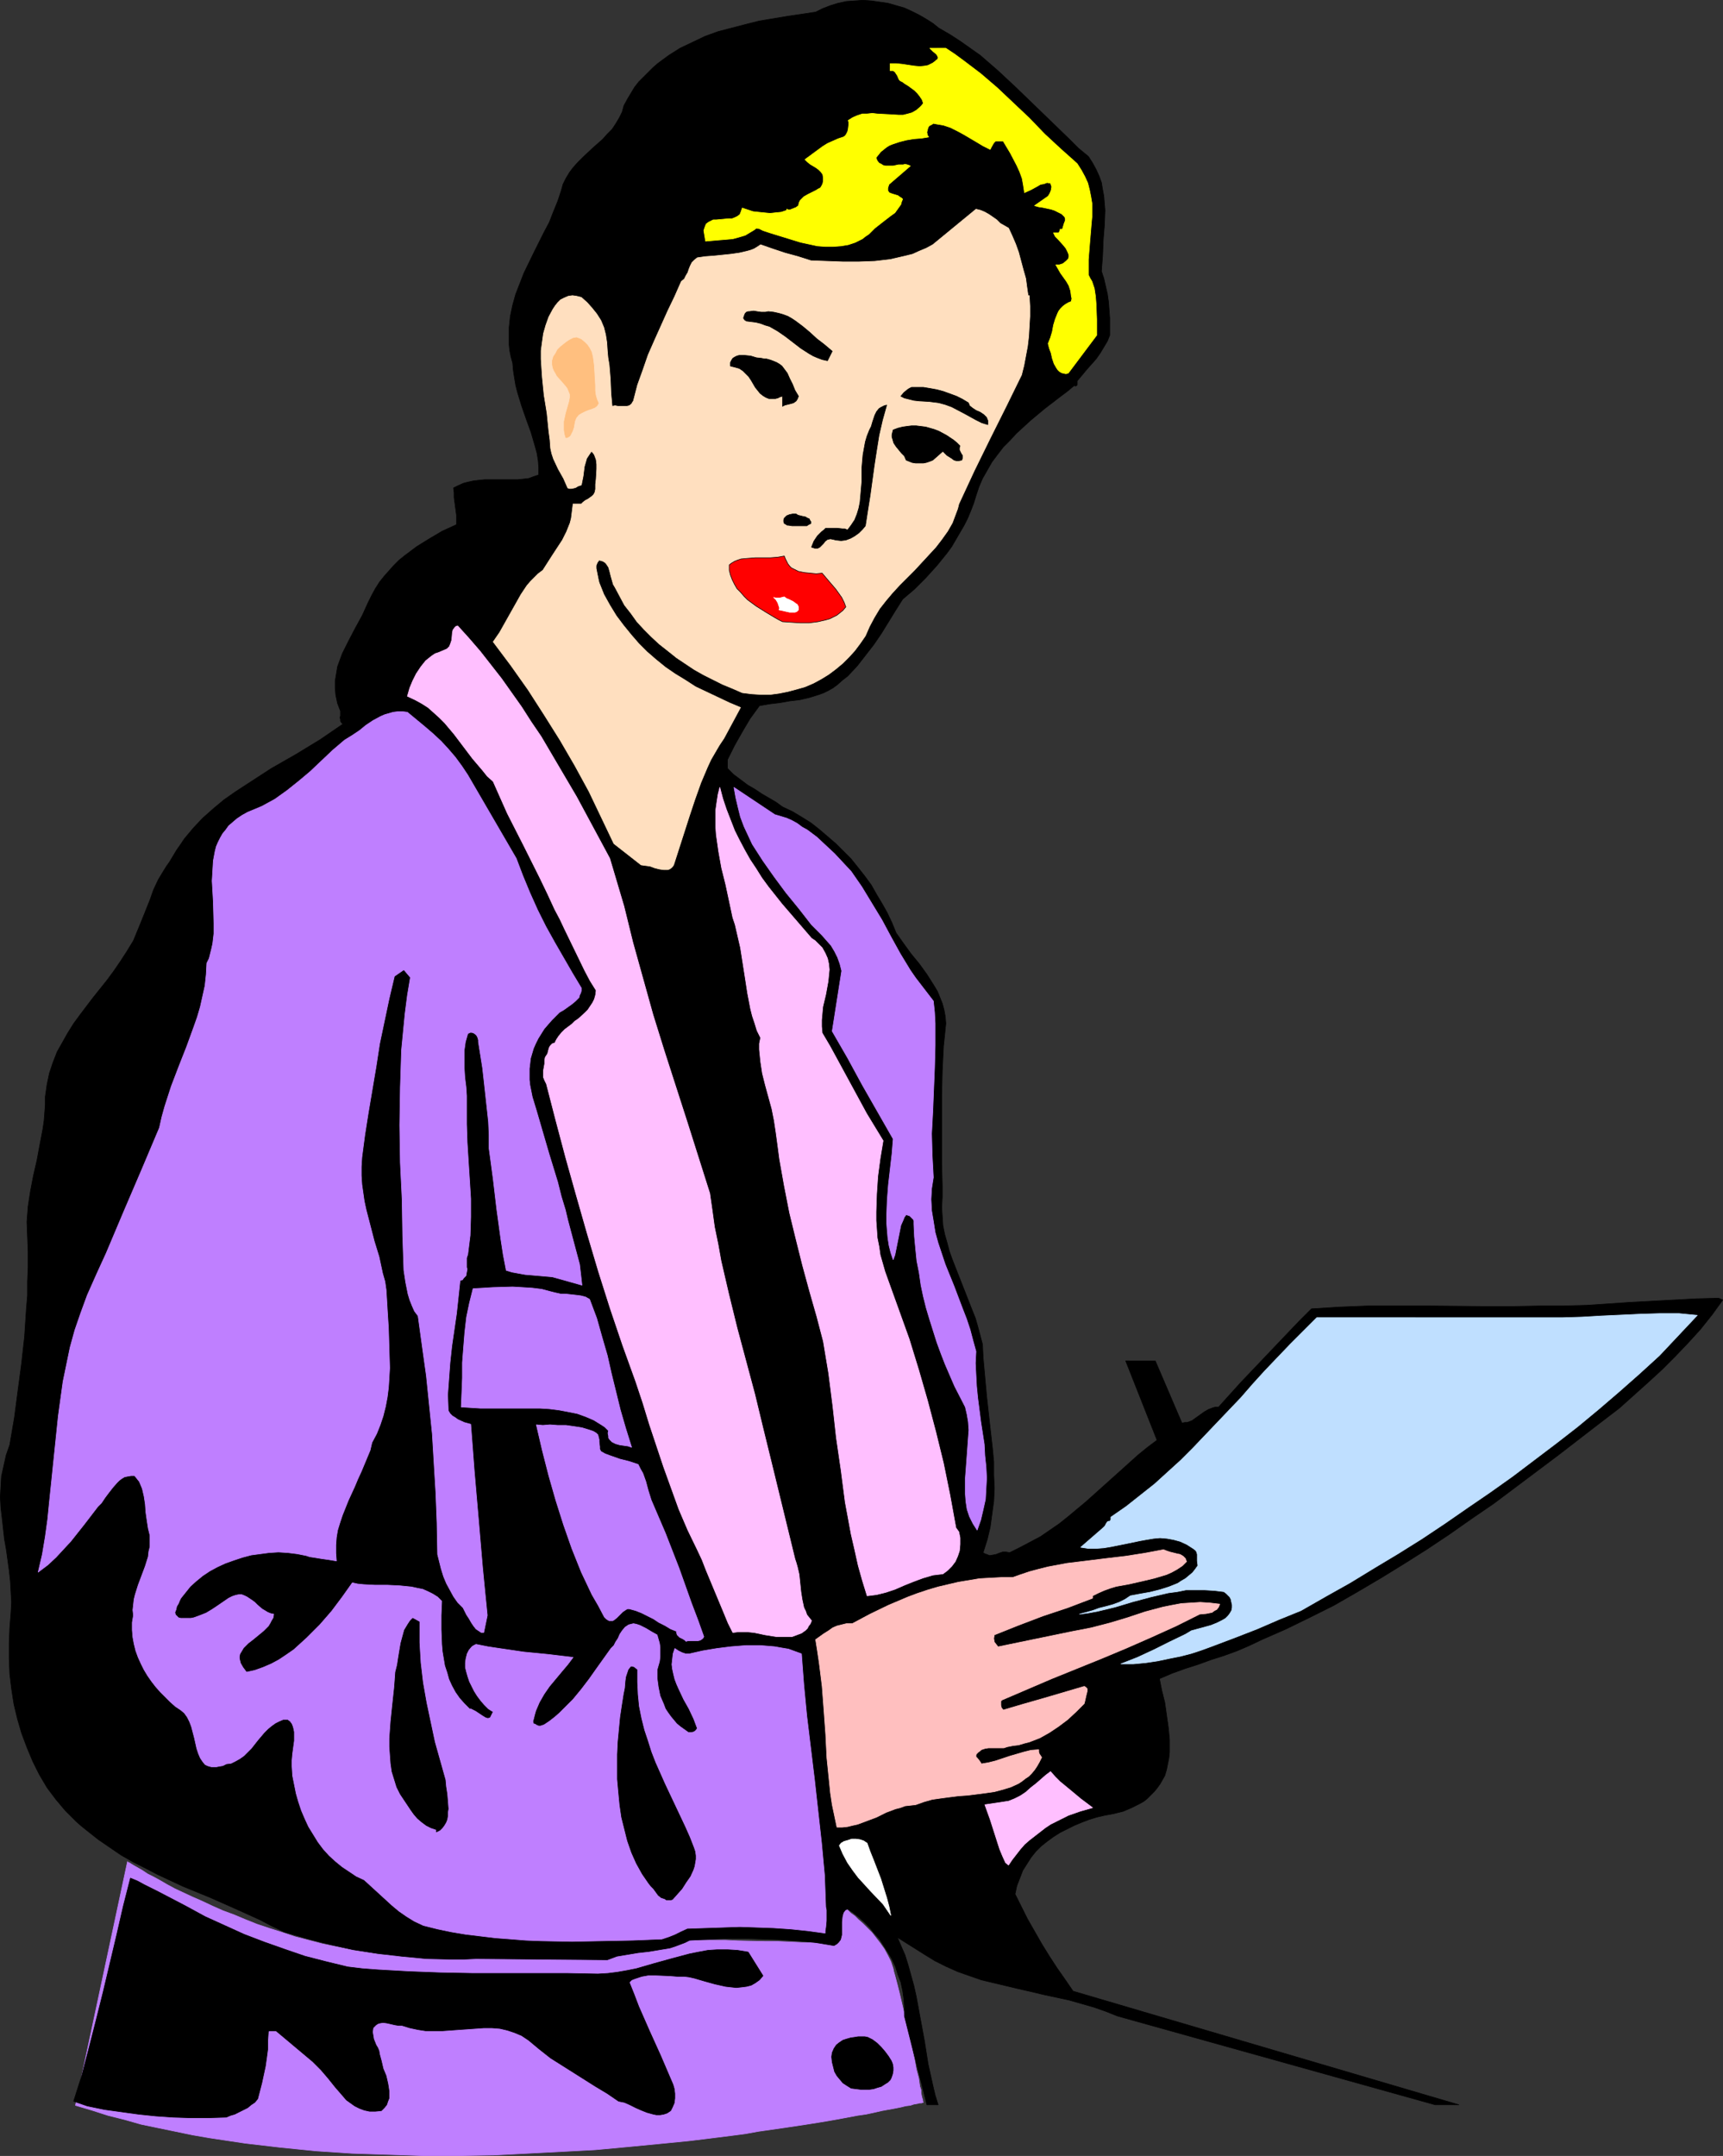 <?xml version="1.0" encoding="UTF-8" standalone="no"?>
<svg
   version="1.0"
   width="124.486mm"
   height="155.754mm"
   id="svg27"
   sodipodi:docname="Businesswoman 21.wmf"
   xmlns:inkscape="http://www.inkscape.org/namespaces/inkscape"
   xmlns:sodipodi="http://sodipodi.sourceforge.net/DTD/sodipodi-0.dtd"
   xmlns="http://www.w3.org/2000/svg"
   xmlns:svg="http://www.w3.org/2000/svg">
  <rect width="100%" height="100%" fill="#333333" stroke="none"/>
  <sodipodi:namedview
     id="namedview27"
     pagecolor="#ffffff"
     bordercolor="#000000"
     borderopacity="0.25"
     inkscape:showpageshadow="2"
     inkscape:pageopacity="0.0"
     inkscape:pagecheckerboard="0"
     inkscape:deskcolor="#d1d1d1"
     inkscape:document-units="mm" />
  <defs
     id="defs1">
    <pattern
       id="WMFhbasepattern"
       patternUnits="userSpaceOnUse"
       width="6"
       height="6"
       x="0"
       y="0" />
  </defs>
  <path
     style="fill:#bf7fff;fill-opacity:1;fill-rule:evenodd;stroke:#bf7fff;stroke-width:0.162px;stroke-linecap:round;stroke-linejoin:round;stroke-miterlimit:4;stroke-dasharray:none;stroke-opacity:1"
     d="m 34.819,508.285 v 0.162 l 0.485,0.162 0.485,0.323 0.808,0.485 1.131,0.646 1.131,0.646 1.454,0.97 1.616,0.808 1.777,0.97 1.939,1.131 2.1,1.131 2.424,1.131 2.424,1.131 2.585,1.131 2.747,1.293 2.908,1.293 3.07,1.131 3.07,1.293 3.231,1.293 3.393,1.131 3.555,1.131 3.393,1.131 3.716,0.97 3.716,0.97 3.878,0.808 3.878,0.808 3.878,0.646 4.039,0.646 3.878,0.323 4.201,0.323 4.039,0.162 h 4.039 4.039 l 3.878,-0.162 h 3.555 3.393 l 3.231,-0.162 h 3.07 2.747 l 2.747,-0.162 h 2.424 2.262 2.1 l 2.1,-0.162 h 1.777 1.616 3.07 1.293 3.878 l 0.808,-0.162 h 2.908 v 0 h 0.162 0.485 l 0.646,-0.162 0.969,-0.323 1.293,-0.162 1.293,-0.323 2.908,-0.646 2.908,-0.646 1.454,-0.162 1.293,-0.485 1.293,-0.162 1.131,-0.323 0.646,-0.162 0.646,-0.162 h 0.323 l 0.485,-0.162 h 0.646 0.969 6.301 1.616 l 3.393,0.162 7.271,0.162 h 3.555 l 3.555,0.162 3.393,0.162 h 1.454 1.293 l 1.293,0.162 h 1.293 0.969 0.808 0.808 l 0.485,0.162 h 0.485 l 1.454,-10.503 v 0 l 0.485,0.323 0.485,0.485 0.808,0.485 0.808,0.808 1.131,0.808 0.969,0.97 1.293,1.131 1.131,1.131 1.293,1.293 1.131,1.454 1.131,1.454 1.131,1.616 0.969,1.778 0.808,1.616 0.646,1.939 0.162,0.808 0.323,1.131 0.646,2.424 0.646,2.585 0.646,2.747 2.747,12.119 0.646,2.909 0.485,2.747 0.646,2.424 0.162,1.131 0.162,1.131 0.323,0.97 v 0.808 l 0.162,0.808 0.162,0.646 0.162,0.485 v 0.323 l 0.162,0.323 v 0 h -0.162 l -0.323,0.162 h -0.485 l -0.646,0.162 -0.969,0.162 -0.969,0.323 -1.293,0.162 -1.293,0.323 -1.616,0.323 -1.777,0.323 -1.777,0.323 -2.1,0.485 -2.262,0.485 -2.262,0.323 -2.585,0.485 -2.585,0.485 -2.747,0.485 -2.908,0.485 -3.07,0.485 -3.231,0.485 -3.231,0.485 -3.393,0.485 -3.393,0.485 -3.555,0.646 -3.716,0.485 -3.878,0.485 -3.878,0.485 -4.039,0.485 -8.24,0.808 -8.402,0.808 -8.725,0.808 -9.048,0.485 -9.371,0.485 -9.371,0.485 -9.533,0.162 h -9.694 l -9.694,-0.323 -9.856,-0.323 -9.694,-0.646 -9.694,-0.97 -9.694,-1.131 -9.694,-1.454 -4.686,-0.808 -4.686,-0.97 -4.686,-0.97 -4.686,-0.97 -4.524,-1.293 -4.524,-1.131 -4.524,-1.454 -4.362,-1.293 z"
     id="path1" />
  <path
     style="fill:#000000;fill-opacity:1;fill-rule:evenodd;stroke:#000000;stroke-width:0.162px;stroke-linecap:round;stroke-linejoin:round;stroke-miterlimit:4;stroke-dasharray:none;stroke-opacity:1"
     d="m 307.391,371.579 8.563,21.653 -2.585,1.939 -2.585,2.101 -4.847,4.363 -4.686,4.201 -4.686,4.201 -4.847,4.04 -2.424,1.939 -2.585,1.778 -2.585,1.778 -2.747,1.454 -2.747,1.454 -2.908,1.454 -0.969,-0.162 h -0.969 l -0.969,0.323 -0.808,0.323 -0.808,0.162 -0.969,0.162 -0.808,-0.323 -0.485,-0.162 -0.485,-0.323 1.131,-3.555 0.808,-3.393 0.485,-3.555 0.485,-3.555 0.162,-3.555 -0.162,-3.555 v -3.555 l -0.323,-3.555 -0.808,-7.11 -0.808,-7.272 -0.646,-7.11 -0.323,-3.555 -0.162,-3.555 -0.646,-2.424 -0.646,-2.424 -0.646,-2.262 -0.969,-2.424 -1.777,-4.525 -1.777,-4.525 -1.777,-4.525 -0.808,-2.262 -0.646,-2.424 -0.646,-2.262 -0.485,-2.424 -0.162,-2.424 -0.162,-2.424 0.162,-2.909 v -2.909 l -0.162,-5.979 v -6.302 -12.927 l 0.162,-6.464 0.323,-6.464 0.646,-6.302 -0.162,-1.939 -0.323,-1.778 -0.485,-1.778 -0.646,-1.616 -0.646,-1.616 -0.969,-1.616 -1.939,-3.07 -2.1,-2.909 -2.262,-2.747 -2.1,-2.909 -1.939,-2.747 -1.131,-2.747 -1.293,-2.747 -1.454,-2.585 -1.454,-2.424 -1.454,-2.585 -1.777,-2.424 -1.777,-2.262 -1.939,-2.424 -2.1,-2.101 -2.1,-2.101 -2.262,-1.939 -2.262,-1.939 -2.262,-1.778 -2.585,-1.616 -2.424,-1.454 -2.747,-1.293 -1.777,-1.293 -1.939,-1.131 -1.939,-1.131 -1.939,-1.293 -1.939,-1.131 -1.939,-1.454 -1.939,-1.454 -1.616,-1.616 v -2.424 l 1.939,-3.878 2.1,-3.717 2.1,-3.555 1.293,-1.778 1.293,-1.778 2.747,-0.485 2.747,-0.323 2.747,-0.485 2.747,-0.323 2.747,-0.646 2.585,-0.808 1.293,-0.485 1.293,-0.646 1.131,-0.646 1.131,-0.808 1.454,-1.293 1.454,-1.131 2.585,-2.747 2.262,-2.909 2.262,-2.909 2.1,-3.07 3.878,-6.302 1.939,-3.07 3.231,-2.747 3.07,-3.07 3.07,-3.393 2.747,-3.393 1.293,-1.778 2.262,-3.878 1.131,-1.939 0.969,-1.939 0.808,-1.939 0.808,-2.101 0.646,-2.101 0.808,-2.424 0.969,-2.262 1.293,-2.262 1.293,-2.262 1.454,-1.939 1.616,-2.101 1.777,-1.778 1.777,-1.939 3.878,-3.555 3.878,-3.232 4.201,-3.232 1.939,-1.454 1.939,-1.616 0.323,0.162 0.323,-0.162 0.162,-0.162 v -0.323 -0.646 -0.162 l 0.162,-0.162 2.424,-2.909 2.585,-2.909 1.131,-1.616 0.969,-1.616 0.969,-1.616 0.646,-1.616 v -2.424 -2.262 l -0.323,-4.363 -0.323,-2.262 -0.485,-2.101 -0.485,-2.101 -0.646,-1.939 0.323,-4.363 0.162,-4.201 0.323,-4.04 0.162,-4.04 -0.162,-1.939 -0.162,-1.939 -0.323,-1.778 -0.323,-1.939 -0.646,-1.778 -0.808,-1.778 -0.969,-1.778 -1.131,-1.778 -2.747,-2.262 -2.585,-2.585 -5.009,-4.848 -4.847,-4.686 -4.686,-4.525 -4.847,-4.525 -2.424,-2.101 -2.424,-2.101 -2.747,-1.939 -2.747,-1.939 -2.747,-1.778 -3.07,-1.778 -1.616,-1.293 -1.777,-1.131 -1.939,-1.131 -1.939,-0.97 -2.1,-0.97 -2.262,-0.646 -2.262,-0.646 -2.262,-0.323 -2.262,-0.323 -2.262,-0.162 -2.262,0.162 -2.262,0.162 -2.262,0.485 -2.1,0.646 -2.1,0.808 -1.939,0.97 -7.594,1.131 -3.878,0.646 -3.878,0.646 -3.878,0.97 -3.716,0.97 -3.716,0.97 -3.555,1.293 -3.393,1.616 -3.393,1.616 -3.07,1.939 -3.07,2.262 -1.293,1.131 -1.293,1.293 -1.293,1.293 -1.293,1.293 -1.131,1.454 -0.969,1.616 -0.969,1.616 -0.969,1.778 -0.485,1.778 -0.808,1.616 -0.969,1.616 -0.969,1.454 -1.293,1.293 -1.293,1.454 -2.747,2.424 -2.747,2.585 -1.293,1.293 -1.293,1.454 -0.969,1.293 -0.969,1.616 -0.808,1.616 -0.485,1.778 -0.969,2.909 -1.131,2.747 -1.131,2.909 -1.454,2.747 -2.747,5.494 -2.747,5.656 -1.131,2.909 -1.131,2.909 -0.808,2.909 -0.646,3.07 -0.323,3.07 v 1.454 1.616 1.616 l 0.162,1.616 0.323,1.616 0.485,1.778 0.162,1.939 0.323,2.101 0.323,1.939 0.485,1.939 1.131,3.717 1.293,3.717 1.293,3.555 1.131,3.878 0.485,1.778 0.323,1.939 0.162,1.939 v 2.101 l -1.454,0.485 -1.293,0.485 -1.454,0.162 -1.454,0.162 h -3.07 -5.978 l -1.616,0.162 -1.454,0.162 -1.454,0.323 -1.293,0.323 -1.454,0.646 -1.293,0.646 0.162,1.293 v 1.293 l 0.323,2.424 0.323,2.424 v 1.293 1.293 l -3.878,1.778 -3.555,2.101 -3.393,2.101 -3.231,2.424 -1.616,1.293 -1.454,1.454 -1.293,1.454 -1.293,1.454 -1.293,1.616 -1.131,1.778 -0.969,1.778 -0.969,1.939 -0.808,1.778 -0.808,1.778 -1.939,3.555 -1.777,3.393 -1.777,3.555 -0.646,1.778 -0.646,1.778 -0.323,1.939 -0.323,1.939 v 1.939 l 0.162,1.939 0.485,2.262 0.808,2.101 v 0.323 0.485 0.485 l -0.162,0.485 0.162,0.485 v 0.485 l 0.323,0.485 0.323,0.323 -3.07,2.101 -3.07,2.101 -6.624,4.04 -6.786,3.878 -6.463,4.201 -3.231,2.101 -3.231,2.262 -2.908,2.424 -2.908,2.585 -2.585,2.747 -2.424,2.909 -0.969,1.454 -1.131,1.616 -0.969,1.616 -0.969,1.616 -0.808,1.131 -0.808,1.293 -1.454,2.424 -1.293,2.747 -0.969,2.747 -2.262,5.656 -1.131,2.747 -1.131,2.747 -1.777,2.909 -1.777,2.747 -1.777,2.585 -1.777,2.424 -1.939,2.424 -1.939,2.424 -3.555,4.686 -1.777,2.424 -1.616,2.585 -1.454,2.585 -1.454,2.585 -1.131,2.909 -0.969,2.909 -0.646,3.07 -0.485,3.393 v 2.262 l -0.162,2.101 -0.162,2.101 -0.323,2.262 -0.808,4.201 -0.808,4.363 -0.969,4.201 -0.808,4.201 -0.646,4.201 -0.162,2.101 -0.162,2.101 0.162,4.201 0.162,4.04 v 4.04 l -0.162,3.878 v 3.878 l -0.323,3.878 -0.485,7.433 -0.808,7.272 -0.969,7.272 -0.969,7.433 -1.293,7.595 -0.969,2.747 -0.646,2.909 -0.646,2.909 -0.162,2.747 -0.162,2.909 0.162,2.909 0.323,2.747 0.323,2.909 0.323,2.909 0.485,2.747 0.808,5.817 0.323,2.909 0.162,2.909 0.162,2.909 -0.162,2.909 -0.323,4.04 -0.162,4.201 v 4.201 l 0.162,4.201 0.485,4.04 0.646,4.201 0.969,4.04 1.131,3.878 1.454,3.878 1.616,3.878 1.777,3.555 2.1,3.555 2.424,3.232 2.585,3.07 1.454,1.454 1.454,1.454 1.454,1.293 1.616,1.293 3.07,2.424 3.07,2.101 3.07,2.101 3.393,1.939 3.231,1.616 3.393,1.778 6.948,3.232 7.109,2.909 6.948,3.07 6.786,3.07 3.393,1.778 3.393,1.616 6.14,1.778 6.301,1.616 6.463,1.454 6.463,0.97 6.624,0.808 6.786,0.646 6.624,0.162 h 3.555 l 3.393,-0.162 35.869,0.323 1.293,-0.485 1.293,-0.485 2.908,-0.485 2.908,-0.485 2.908,-0.323 2.908,-0.485 2.908,-0.485 1.454,-0.485 1.293,-0.485 1.293,-0.485 1.293,-0.646 9.856,-0.485 h 5.009 l 5.009,0.162 4.847,0.162 5.009,0.323 4.847,0.485 4.847,0.808 0.808,-0.485 0.485,-0.485 0.485,-0.646 0.162,-0.646 0.162,-0.646 v -0.646 -1.454 -1.454 l 0.162,-1.454 0.162,-0.646 0.162,-0.485 0.485,-0.646 0.646,-0.323 1.454,0.97 1.616,1.293 1.454,1.293 1.454,1.454 1.293,1.616 1.454,1.616 1.131,1.778 1.131,1.778 1.131,1.939 0.969,2.101 0.646,2.101 0.808,2.101 0.485,2.262 0.323,2.262 0.162,2.262 v 2.424 l 6.14,24.239 h 3.07 l -0.808,-2.585 -0.646,-2.747 -0.646,-2.909 -0.646,-2.909 -0.969,-6.14 -1.131,-6.14 -1.131,-6.14 -0.646,-2.909 -0.808,-2.909 -0.808,-2.909 -0.808,-2.585 -1.131,-2.585 -0.969,-2.262 7.432,4.686 2.908,1.778 2.908,1.454 3.231,1.454 3.231,1.131 3.231,1.131 3.393,0.808 6.786,1.616 3.555,0.808 3.393,0.808 6.786,1.454 3.393,0.97 3.393,0.97 3.231,1.131 3.231,1.293 86.764,24.239 h 6.463 l -105.345,-31.026 -2.1,-3.07 -2.262,-3.232 -2.1,-3.232 -2.1,-3.393 -1.939,-3.393 -1.939,-3.393 -1.777,-3.555 -1.616,-3.232 0.485,-2.262 0.808,-2.101 0.808,-2.101 1.131,-1.778 1.131,-1.778 1.293,-1.616 1.454,-1.454 1.616,-1.293 1.777,-1.293 1.777,-1.131 1.939,-0.97 1.939,-0.97 1.939,-0.808 2.1,-0.808 2.1,-0.646 2.1,-0.485 2.585,-0.485 2.585,-0.646 2.262,-0.97 2.262,-1.131 1.131,-0.646 0.969,-0.808 0.969,-0.97 0.808,-0.808 0.808,-0.97 0.808,-1.131 0.646,-1.131 0.646,-1.131 0.485,-1.616 0.323,-1.616 0.323,-1.616 0.162,-1.616 v -3.393 l -0.323,-3.393 -0.485,-3.393 -0.485,-3.393 -0.808,-3.232 -0.646,-3.232 3.393,-1.454 3.555,-1.293 3.555,-1.131 3.555,-1.293 3.555,-1.131 3.555,-1.293 3.393,-1.454 3.393,-1.616 6.624,-2.909 6.624,-3.232 6.463,-3.232 6.463,-3.717 6.301,-3.717 6.301,-3.878 6.14,-3.878 6.301,-4.201 5.978,-4.201 6.14,-4.201 5.817,-4.363 5.817,-4.363 5.817,-4.363 5.655,-4.363 5.655,-4.363 5.493,-4.201 7.755,-6.948 3.878,-3.555 3.716,-3.717 3.393,-3.555 3.393,-3.717 3.231,-4.04 2.908,-4.04 -1.131,-0.485 -6.14,0.162 -5.978,0.323 -11.956,0.646 -11.956,0.808 -5.978,0.162 h -5.978 l -8.079,0.162 h -7.917 l -15.996,-0.162 h -7.755 -7.755 l -7.917,0.323 -7.755,0.485 -3.393,3.393 -6.624,6.948 -3.07,3.232 -6.301,6.625 -5.978,6.625 h -0.808 l -0.646,0.162 -1.293,0.485 -1.131,0.646 -1.131,0.808 -1.131,0.808 -1.131,0.808 -1.293,0.485 h -0.646 l -0.808,0.162 -7.271,-16.967 z"
     id="path2" />
  <path
     style="fill:#ffff00;fill-opacity:1;fill-rule:evenodd;stroke:#ffff00;stroke-width:0.162px;stroke-linecap:round;stroke-linejoin:round;stroke-miterlimit:4;stroke-dasharray:none;stroke-opacity:1"
     d="m 253.911,13.17 0.323,0.323 0.485,0.485 0.969,0.808 0.323,0.485 0.162,0.485 -0.162,0.485 -0.323,0.162 -0.323,0.323 -0.646,0.485 -0.646,0.323 -0.646,0.323 -0.808,0.162 -1.454,0.162 -1.616,-0.162 -3.231,-0.485 -1.616,-0.162 h -1.616 v 1.939 h 0.808 l 0.485,0.323 0.323,0.485 0.323,0.485 0.485,1.131 0.323,0.323 0.646,0.323 0.646,0.485 0.808,0.485 1.777,1.293 0.808,0.808 0.646,0.808 0.646,0.97 0.323,0.97 -0.485,0.646 -0.485,0.485 -0.969,0.808 -1.131,0.646 -1.131,0.323 -1.293,0.323 h -1.293 l -2.747,-0.162 -3.07,-0.162 -1.293,-0.162 -1.454,0.162 h -1.293 l -1.454,0.485 -1.131,0.485 -1.293,0.808 0.162,0.485 v 0.646 l -0.162,1.293 -0.162,0.646 -0.323,0.646 -0.323,0.485 -0.485,0.323 -1.454,0.485 -1.454,0.646 -1.454,0.646 -1.293,0.808 -2.424,1.778 -2.424,1.778 0.646,0.646 0.808,0.646 0.808,0.485 0.808,0.485 0.646,0.485 0.646,0.646 0.485,0.646 0.162,0.97 v 0.808 l -0.162,0.808 -0.323,0.646 -0.323,0.485 -0.646,0.323 -0.485,0.323 -2.262,1.131 -1.131,0.646 -0.485,0.485 -0.485,0.485 -0.323,0.646 -0.162,0.808 -0.646,0.485 -0.808,0.323 -0.808,0.323 h -0.485 l -0.485,-0.162 v 0.323 l -1.454,0.485 -1.616,0.162 -1.454,0.162 -1.616,-0.162 -1.616,-0.162 -1.454,-0.162 -1.454,-0.485 -1.454,-0.485 -0.323,0.97 -0.323,0.808 -0.646,0.485 -0.646,0.323 -0.808,0.323 h -0.808 l -3.555,0.323 h -0.808 l -0.646,0.323 -0.646,0.323 -0.646,0.485 -0.323,0.808 -0.323,0.97 0.485,2.909 3.716,-0.323 1.939,-0.162 1.777,-0.162 1.777,-0.485 1.616,-0.485 1.616,-0.97 0.808,-0.485 0.646,-0.485 0.808,0.162 0.969,0.485 1.939,0.646 4.201,1.293 4.201,1.293 2.262,0.485 2.262,0.485 2.1,0.162 h 2.262 l 2.1,-0.162 1.939,-0.323 1.939,-0.646 0.969,-0.485 0.969,-0.485 0.808,-0.646 0.969,-0.646 0.808,-0.808 0.808,-0.808 2.262,-1.778 2.1,-1.616 1.131,-0.808 0.808,-1.131 0.808,-1.131 0.162,-0.646 0.323,-0.808 -0.323,-0.323 -0.323,-0.162 -0.646,-0.485 -1.616,-0.485 -0.808,-0.323 -0.162,-0.323 -0.162,-0.162 V 51.628 51.305 l 0.162,-0.485 0.162,-0.485 5.817,-5.009 -0.323,-0.162 -0.485,-0.162 -0.646,-0.162 -0.485,0.162 h -1.293 l -1.454,0.323 h -1.454 -0.646 l -0.646,-0.162 -0.485,-0.323 -0.646,-0.323 -0.485,-0.646 -0.323,-0.808 0.646,-0.808 0.646,-0.808 0.808,-0.646 0.808,-0.646 0.808,-0.485 0.808,-0.323 1.939,-0.646 1.939,-0.485 1.939,-0.323 2.1,-0.162 1.939,-0.323 -0.323,-0.485 -0.162,-0.808 0.162,-0.646 0.162,-0.646 0.323,-0.485 0.646,-0.323 0.485,-0.323 0.808,0.162 1.939,0.323 1.939,0.646 1.939,0.97 1.777,0.97 3.555,2.101 1.616,0.97 1.939,0.97 0.323,-0.646 0.646,-1.131 0.485,-0.485 h 2.1 l 1.939,3.232 1.777,3.393 0.808,1.778 0.646,1.778 0.323,1.778 0.323,2.101 1.777,-0.808 1.777,-0.97 0.808,-0.485 0.969,-0.162 0.808,-0.323 0.969,0.162 0.162,0.485 0.162,0.485 -0.162,0.97 -0.323,0.808 -0.485,0.808 -3.716,2.585 1.131,0.323 1.131,0.162 2.262,0.485 0.969,0.323 0.969,0.485 0.969,0.485 0.808,0.808 0.162,0.485 v 0.485 l -0.323,0.808 -0.485,1.616 h -0.646 v 0.323 l -0.162,0.323 -0.162,0.323 h -0.485 -0.969 l 0.485,0.97 0.808,0.808 1.454,1.616 0.646,0.808 0.485,0.97 0.323,0.808 v 0.646 l -0.162,0.485 -0.646,0.646 -0.808,0.646 -0.485,0.162 -0.485,0.162 h -0.485 -0.485 l 1.293,2.262 1.616,2.262 0.646,1.131 0.485,1.454 0.162,1.293 0.162,0.808 -0.162,0.808 -0.808,0.323 -0.808,0.485 -0.646,0.485 -0.646,0.646 -0.485,0.646 -0.323,0.646 -0.646,1.616 -0.485,1.616 -0.323,1.778 -0.485,1.616 -0.646,1.616 0.323,1.293 0.485,1.293 0.323,1.454 0.485,1.454 0.646,1.131 0.323,0.485 0.485,0.485 0.485,0.323 0.485,0.162 0.808,0.162 0.646,-0.162 7.755,-10.342 v -4.363 l -0.162,-4.201 -0.162,-2.101 -0.323,-2.101 -0.646,-1.939 -0.485,-0.808 -0.485,-0.97 V 72.958 70.858 l 0.323,-4.04 0.323,-3.878 0.162,-1.939 0.162,-1.778 v -1.939 -1.778 l -0.323,-1.939 -0.323,-1.616 -0.485,-1.939 -0.808,-1.778 -0.969,-1.778 -1.131,-1.778 -4.524,-4.04 -4.362,-4.04 -4.201,-4.363 -8.725,-8.241 -4.524,-3.878 -4.686,-3.555 -2.424,-1.778 -2.424,-1.616 z"
     id="path3" />
  <path
     style="fill:#ffdfbf;fill-opacity:1;fill-rule:evenodd;stroke:#ffdfbf;stroke-width:0.162px;stroke-linecap:round;stroke-linejoin:round;stroke-miterlimit:4;stroke-dasharray:none;stroke-opacity:1"
     d="m 254.719,66.818 -1.777,0.97 -1.939,0.808 -1.777,0.808 -1.939,0.485 -2.1,0.485 -2.1,0.485 -4.201,0.485 -4.362,0.162 h -4.362 l -8.725,-0.323 -3.555,-1.131 -3.555,-0.97 -3.393,-1.131 -3.231,-1.131 -0.969,0.646 -0.808,0.485 -0.808,0.323 -1.131,0.323 -2.1,0.485 -2.262,0.323 -4.686,0.485 -2.262,0.162 -2.262,0.323 -0.808,0.646 -0.646,0.646 -0.485,0.97 -0.323,0.808 -0.323,0.97 -0.485,0.808 -0.485,0.97 -0.808,0.646 -1.777,4.04 -1.939,4.04 -3.555,7.918 -1.777,4.04 -1.454,4.201 -1.454,4.04 -1.131,4.363 -0.323,0.485 -0.162,0.323 -0.646,0.485 -0.646,0.162 h -0.808 -1.616 l -0.808,-0.162 -0.808,0.162 -0.323,-3.555 -0.162,-3.878 -0.323,-3.878 -0.323,-1.939 -0.162,-1.778 -0.162,-2.424 -0.323,-2.101 -0.485,-1.939 -0.808,-1.939 -1.131,-1.778 -1.293,-1.616 -1.293,-1.454 -1.616,-1.454 -1.293,-0.323 -1.131,-0.162 -1.131,0.162 -1.131,0.485 -0.969,0.485 -0.808,0.808 -0.646,0.808 -0.646,0.97 -1.131,2.101 -0.808,2.262 -0.646,2.262 -0.323,2.262 -0.323,2.424 v 2.262 l 0.162,2.585 0.162,2.424 0.485,4.848 0.808,5.009 0.485,4.848 0.323,2.424 0.162,2.262 0.323,1.454 0.485,1.454 1.293,2.747 1.454,2.585 1.131,2.585 0.485,0.162 h 0.485 l 0.808,-0.162 0.485,-0.162 0.485,-0.323 0.969,-0.323 0.485,-2.424 0.323,-2.585 0.323,-1.131 0.323,-1.131 0.646,-0.97 0.646,-0.97 0.485,0.485 0.323,0.485 0.485,1.293 0.162,1.293 v 1.293 l -0.162,2.747 -0.162,1.454 v 1.293 l -0.162,0.808 -0.323,0.646 -0.485,0.485 -1.131,0.808 -0.646,0.323 -0.646,0.485 -0.485,0.485 h -2.262 l -0.162,1.293 -0.162,1.293 -0.162,1.293 -0.323,1.293 -0.969,2.424 -1.131,2.262 -2.747,4.201 -2.585,4.04 -1.293,0.97 -2.1,2.101 -0.969,1.131 -1.616,2.424 -1.454,2.585 -1.454,2.585 -1.454,2.585 -1.454,2.585 -1.777,2.585 4.847,6.464 4.686,6.625 4.362,6.787 4.362,6.948 4.039,6.948 3.878,7.11 3.393,7.11 3.393,7.11 7.432,5.817 1.131,0.162 1.293,0.162 1.293,0.485 1.293,0.323 1.131,0.162 h 0.485 0.646 l 0.485,-0.162 0.485,-0.323 0.323,-0.323 0.323,-0.485 2.908,-9.049 1.454,-4.525 1.454,-4.363 1.616,-4.525 1.777,-4.201 0.969,-2.101 1.131,-1.939 1.131,-1.939 1.293,-1.939 4.524,-8.403 -3.07,-1.293 -3.07,-1.454 -3.07,-1.454 -3.07,-1.454 -2.747,-1.778 -2.908,-1.778 -2.585,-1.778 -2.585,-2.101 -2.424,-2.101 -2.262,-2.262 -2.1,-2.424 -2.1,-2.585 -1.939,-2.585 -1.777,-2.909 -1.616,-2.909 -1.293,-3.232 -0.162,-0.646 -0.162,-0.808 -0.323,-1.616 -0.162,-0.808 v -0.808 l 0.323,-0.808 0.485,-0.646 0.646,0.162 0.485,0.162 0.485,0.323 0.323,0.323 0.646,0.97 0.323,1.131 0.323,1.293 0.323,1.131 0.323,1.131 0.485,0.808 1.293,2.424 1.293,2.424 1.777,2.262 1.616,2.262 1.939,2.101 2.1,2.101 2.1,1.939 2.262,1.778 2.424,1.939 2.424,1.616 2.424,1.616 2.585,1.454 2.585,1.293 2.585,1.293 2.747,1.131 2.585,1.131 2.585,0.323 2.585,0.162 h 2.424 l 2.424,-0.323 2.424,-0.485 2.424,-0.646 2.262,-0.646 2.262,-0.97 2.1,-1.131 2.1,-1.293 1.939,-1.454 1.939,-1.616 1.616,-1.616 1.616,-1.778 1.454,-1.939 1.454,-2.101 1.131,-2.585 1.293,-2.424 1.454,-2.424 1.777,-2.262 1.777,-2.101 1.939,-2.101 4.039,-4.04 3.878,-4.201 1.939,-2.101 1.616,-2.101 1.616,-2.262 1.293,-2.262 0.969,-2.585 0.485,-1.293 0.323,-1.293 4.201,-9.049 4.362,-8.888 4.362,-8.726 4.201,-8.564 0.646,-2.585 0.485,-2.585 0.485,-2.585 0.323,-2.747 0.162,-2.747 0.162,-2.747 v -2.747 l -0.162,-2.909 h -0.323 l -0.323,-2.262 -0.323,-2.424 -0.646,-2.262 -0.646,-2.424 -0.646,-2.424 -0.808,-2.262 -0.969,-2.262 -0.969,-2.101 -1.131,-0.646 -1.131,-0.646 -0.969,-0.97 -2.1,-1.454 -1.131,-0.646 -1.131,-0.485 -1.293,-0.323 z"
     id="path4" />
  <path
     style="fill:#000000;fill-opacity:1;fill-rule:evenodd;stroke:#000000;stroke-width:0.162px;stroke-linecap:round;stroke-linejoin:round;stroke-miterlimit:4;stroke-dasharray:none;stroke-opacity:1"
     d="m 203.015,86.855 0.323,0.485 0.485,0.323 1.293,0.162 1.293,0.162 0.646,0.162 0.646,0.162 1.293,0.485 1.131,0.323 1.131,0.646 1.131,0.646 2.1,1.454 4.201,3.232 2.262,1.454 1.131,0.646 1.131,0.485 1.293,0.485 1.454,0.323 1.293,-2.585 -2.1,-1.778 -2.1,-1.616 -1.939,-1.778 -1.939,-1.616 -1.939,-1.454 -0.969,-0.646 -1.131,-0.646 -1.293,-0.485 -1.131,-0.323 -1.454,-0.323 -1.454,-0.162 -0.808,0.162 h -1.131 l -1.131,-0.162 -0.969,-0.162 -1.131,0.162 h -0.323 l -0.485,0.162 -0.323,0.323 -0.162,0.323 -0.162,0.485 z"
     id="path5" />
  <path
     style="fill:#ffbf7f;fill-opacity:1;fill-rule:evenodd;stroke:#ffdfbf;stroke-width:0.162px;stroke-linecap:round;stroke-linejoin:round;stroke-miterlimit:4;stroke-dasharray:none;stroke-opacity:1"
     d="m 150.989,97.359 -0.323,1.131 v 0.97 l 0.162,0.97 0.323,0.808 0.485,0.808 0.323,0.646 1.293,1.454 1.131,1.293 0.485,0.646 0.323,0.808 0.323,0.808 v 0.808 l -0.162,0.97 -0.323,1.131 -0.323,1.131 -0.323,1.131 -0.485,2.262 v 1.293 0.97 l 0.162,1.131 0.323,1.131 h 0.485 l 0.323,-0.162 0.323,-0.162 0.323,-0.323 0.323,-0.646 0.323,-0.646 0.323,-0.97 0.162,-0.97 0.162,-0.808 0.323,-0.808 0.646,-0.808 0.808,-0.485 0.969,-0.485 0.808,-0.323 0.969,-0.323 0.808,-0.323 0.646,-0.485 0.485,-0.808 -0.485,-1.131 -0.323,-1.131 -0.162,-1.293 v -1.293 l -0.162,-2.747 -0.162,-2.747 -0.162,-1.293 -0.162,-1.131 -0.323,-1.293 -0.485,-0.97 -0.646,-0.97 -0.808,-0.808 -0.969,-0.808 -1.293,-0.485 -0.969,0.162 -0.969,0.485 -0.969,0.646 -0.808,0.646 -0.808,0.646 -0.808,0.808 -0.485,0.97 z"
     id="path6" />
  <path
     style="fill:#000000;fill-opacity:1;fill-rule:evenodd;stroke:#000000;stroke-width:0.162px;stroke-linecap:round;stroke-linejoin:round;stroke-miterlimit:4;stroke-dasharray:none;stroke-opacity:1"
     d="m 199.461,99.944 1.293,0.323 1.131,0.323 0.969,0.646 0.808,0.808 0.808,0.808 0.646,0.97 1.131,1.939 0.646,0.808 0.646,0.808 0.808,0.646 0.808,0.485 0.808,0.323 h 1.131 0.646 l 0.646,-0.162 0.646,-0.323 0.646,-0.162 v 2.747 l 0.646,-0.323 0.646,-0.162 0.646,-0.162 0.646,-0.162 0.485,-0.162 0.646,-0.485 0.323,-0.485 0.323,-0.808 -0.969,-1.616 -0.646,-1.616 -0.808,-1.616 -0.646,-1.454 -0.969,-1.293 -0.485,-0.646 -0.646,-0.485 -0.808,-0.485 -0.808,-0.323 -0.808,-0.323 -1.131,-0.323 h -0.646 l -0.646,-0.162 -1.454,-0.162 -1.616,-0.485 -1.616,-0.162 h -0.808 -0.646 l -0.646,0.162 -0.646,0.323 -0.485,0.323 -0.323,0.485 -0.323,0.646 z"
     id="path7" />
  <path
     style="fill:#000000;fill-opacity:1;fill-rule:evenodd;stroke:#000000;stroke-width:0.162px;stroke-linecap:round;stroke-linejoin:round;stroke-miterlimit:4;stroke-dasharray:none;stroke-opacity:1"
     d="m 245.994,108.185 0.969,0.485 1.293,0.323 1.293,0.323 1.454,0.162 2.747,0.162 2.585,0.323 1.777,0.485 1.777,0.646 3.393,1.778 3.231,1.778 1.616,0.808 1.616,0.485 v -0.485 -0.646 l -0.162,-0.323 -0.162,-0.485 -0.808,-0.808 -0.969,-0.646 -1.131,-0.485 -0.969,-0.646 -0.808,-0.646 -0.162,-0.485 -0.162,-0.323 -1.616,-0.97 -1.616,-0.808 -1.777,-0.646 -1.777,-0.646 -1.777,-0.485 -1.777,-0.323 -1.939,-0.323 h -1.777 -0.808 -0.646 l -0.646,0.323 -0.485,0.323 -0.969,0.808 z"
     id="path8" />
  <path
     style="fill:#000000;fill-opacity:1;fill-rule:evenodd;stroke:#000000;stroke-width:0.162px;stroke-linecap:round;stroke-linejoin:round;stroke-miterlimit:4;stroke-dasharray:none;stroke-opacity:1"
     d="m 237.43,117.396 -0.646,1.616 -0.485,1.616 -0.323,1.778 -0.323,1.778 -0.323,3.717 v 1.778 1.939 l -0.323,3.717 -0.162,1.778 -0.323,1.616 -0.485,1.616 -0.646,1.616 -0.969,1.454 -0.969,1.293 -0.808,-0.323 h -0.646 l -1.454,-0.162 h -3.07 l -0.485,0.485 -0.646,0.485 -1.131,1.131 -0.969,1.454 -0.323,0.808 -0.323,0.808 0.485,0.162 0.485,0.162 h 0.646 l 0.646,-0.323 0.485,-0.485 0.485,-0.485 0.485,-0.646 0.646,-0.485 0.808,-0.162 0.808,0.162 0.646,0.162 1.454,0.162 1.293,-0.162 1.293,-0.485 1.131,-0.646 1.131,-0.808 0.969,-0.97 0.808,-0.97 0.646,-4.201 0.646,-4.04 1.131,-8.241 0.646,-4.201 0.646,-4.04 0.969,-4.201 1.131,-4.04 -0.646,0.162 -0.646,0.323 -0.323,0.162 -0.485,0.323 -0.646,0.808 -0.485,0.97 -0.323,0.97 -0.323,0.97 -0.323,1.131 z"
     id="path9" />
  <path
     style="fill:#000000;fill-opacity:1;fill-rule:evenodd;stroke:#000000;stroke-width:0.162px;stroke-linecap:round;stroke-linejoin:round;stroke-miterlimit:4;stroke-dasharray:none;stroke-opacity:1"
     d="m 243.893,117.396 -0.162,0.646 -0.162,0.646 v 0.646 l 0.162,0.485 0.323,1.131 0.646,0.97 1.454,1.778 0.808,0.808 0.485,1.131 0.808,0.323 0.808,0.323 0.969,0.162 h 0.969 1.131 l 0.808,-0.162 0.969,-0.323 0.808,-0.323 2.747,-2.424 1.131,1.131 1.293,0.808 0.646,0.485 0.646,0.162 h 0.646 l 0.808,-0.162 0.162,-0.485 v -0.323 -0.485 l -0.323,-0.485 -0.485,-0.97 v -0.646 l 0.162,-0.485 -0.808,-0.808 -0.969,-0.808 -1.939,-1.293 -2.1,-1.131 -1.293,-0.485 -1.131,-0.323 -1.131,-0.323 -1.293,-0.162 -1.293,-0.162 h -1.293 l -1.293,0.162 -1.131,0.162 -1.293,0.323 z"
     id="path10" />
  <path
     style="fill:#000000;fill-opacity:1;fill-rule:evenodd;stroke:#000000;stroke-width:0.162px;stroke-linecap:round;stroke-linejoin:round;stroke-miterlimit:4;stroke-dasharray:none;stroke-opacity:1"
     d="m 214.164,141.473 -0.162,0.485 v 0.485 l 0.162,0.485 0.323,0.162 0.485,0.323 h 0.323 l 0.969,0.162 h 1.293 0.646 1.454 0.646 l 0.485,-0.323 0.646,-0.323 v -0.485 l -0.162,-0.162 -0.323,-0.646 -0.485,-0.162 -0.485,-0.323 -0.808,-0.162 -0.646,-0.162 -0.646,-0.162 -0.485,-0.323 h -0.969 l -0.808,0.162 -0.808,0.323 z"
     id="path11" />
  <path
     style="fill:#ff0000;fill-opacity:1;fill-rule:evenodd;stroke:#000000;stroke-width:0.162px;stroke-linecap:round;stroke-linejoin:round;stroke-miterlimit:4;stroke-dasharray:none;stroke-opacity:1"
     d="m 199.138,154.239 v 1.454 l 0.323,1.293 0.485,1.293 0.646,1.293 0.646,1.131 0.969,0.97 0.969,1.131 0.969,0.97 2.424,1.778 2.585,1.616 2.424,1.454 1.131,0.646 0.969,0.485 2.424,0.162 2.424,0.162 h 2.424 l 2.424,-0.323 2.1,-0.485 1.131,-0.323 0.969,-0.485 0.969,-0.485 0.808,-0.646 0.808,-0.646 0.808,-0.97 -0.485,-1.293 -0.646,-1.293 -0.808,-1.131 -0.808,-1.131 -1.939,-2.262 -1.777,-2.101 -1.616,0.162 -1.616,-0.162 -1.616,-0.162 -1.616,-0.323 -1.293,-0.646 -0.646,-0.323 -0.485,-0.485 -0.485,-0.646 -0.323,-0.646 -0.323,-0.646 -0.323,-0.808 -1.777,0.323 -2.1,0.162 h -4.039 l -2.1,0.162 -1.777,0.162 -0.969,0.323 -0.808,0.323 -0.808,0.485 z"
     id="path12" />
  <path
     style="fill:#ffffff;fill-opacity:1;fill-rule:evenodd;stroke:#ffffff;stroke-width:0.162px;stroke-linecap:round;stroke-linejoin:round;stroke-miterlimit:4;stroke-dasharray:none;stroke-opacity:1"
     d="m 211.256,163.126 0.646,0.646 0.485,0.808 0.162,0.485 0.162,0.485 0.162,0.485 -0.162,0.485 1.454,0.323 1.454,0.323 h 0.808 0.646 l 0.485,-0.162 0.485,-0.485 v -0.808 l -0.323,-0.646 -0.485,-0.323 -0.646,-0.485 -0.646,-0.323 -0.646,-0.323 -0.485,-0.162 -0.646,-0.485 -0.646,0.162 -0.646,0.162 h -0.969 z"
     id="path13" />
  <path
     style="fill:#ffbfff;fill-opacity:1;fill-rule:evenodd;stroke:#ffbfff;stroke-width:0.162px;stroke-linecap:round;stroke-linejoin:round;stroke-miterlimit:4;stroke-dasharray:none;stroke-opacity:1"
     d="m 166.5,234.388 -4.524,-8.403 -4.524,-8.403 -4.847,-8.241 -4.847,-8.241 -2.747,-4.04 -2.585,-4.04 -2.747,-3.878 -2.747,-3.878 -2.908,-3.717 -2.908,-3.717 -3.07,-3.555 -3.07,-3.393 -0.485,0.162 -0.323,0.323 -0.485,0.646 -0.162,0.808 -0.162,1.939 -0.323,0.97 -0.323,0.808 -0.323,0.323 -0.323,0.323 -1.131,0.485 -1.131,0.485 -0.969,0.323 -0.969,0.646 -0.808,0.646 -0.808,0.646 -1.293,1.616 -1.293,1.939 -0.969,1.939 -0.808,1.939 -0.646,2.262 2.1,0.97 1.777,0.97 1.777,1.131 1.454,1.293 1.616,1.454 1.454,1.454 2.585,3.07 5.009,6.625 2.747,3.232 1.293,1.616 1.616,1.454 1.939,4.363 1.939,4.363 4.524,8.888 4.362,8.726 2.1,4.363 1.939,4.201 1.454,2.747 1.293,2.747 2.747,5.656 2.747,5.656 1.454,2.747 1.616,2.585 -0.162,1.293 -0.323,1.131 -0.485,0.97 -0.646,0.97 -0.646,0.97 -0.808,0.808 -1.777,1.616 -0.969,0.646 -0.808,0.808 -1.939,1.454 -0.808,0.808 -0.808,0.97 -0.646,0.97 -0.485,0.97 -0.646,0.162 -0.485,0.485 -0.323,0.485 -0.162,0.485 -0.323,1.293 -0.323,0.485 -0.323,0.485 -0.162,0.808 v 0.97 l -0.323,1.778 v 1.131 0.808 l 0.323,0.808 0.485,0.97 2.585,10.019 2.747,10.342 2.908,10.342 2.908,10.18 3.07,10.342 3.231,10.18 3.393,10.019 3.555,9.857 1.939,5.817 1.777,5.817 3.878,11.635 2.1,5.817 2.1,5.817 2.424,5.656 2.585,5.333 1.293,2.747 1.131,2.909 2.424,5.817 2.424,5.817 1.131,2.747 1.293,2.585 1.293,-0.162 h 1.454 1.454 l 1.616,0.162 3.07,0.646 3.07,0.485 h 1.454 1.454 1.293 l 1.293,-0.485 1.293,-0.485 1.131,-0.808 0.485,-0.485 0.323,-0.646 0.485,-0.646 0.323,-0.808 -0.646,-0.808 -0.646,-0.808 -0.323,-0.97 -0.485,-0.97 -0.485,-2.262 -0.323,-2.101 -0.485,-4.686 -0.485,-2.101 -0.323,-1.131 -0.323,-0.97 -6.463,-26.501 -2.262,-9.211 -2.262,-9.372 -4.847,-18.098 -2.262,-9.211 -2.1,-9.049 -0.808,-4.525 -0.969,-4.686 -0.646,-4.686 -0.646,-4.525 -3.07,-9.695 -3.07,-9.695 -6.301,-19.553 -3.07,-9.857 -2.747,-9.857 -2.747,-9.857 -2.424,-9.857 z"
     id="path14" />
  <path
     style="fill:#bf7fff;fill-opacity:1;fill-rule:evenodd;stroke:#bf7fff;stroke-width:0.162px;stroke-linecap:round;stroke-linejoin:round;stroke-miterlimit:4;stroke-dasharray:none;stroke-opacity:1"
     d="m 127.723,211.604 -1.616,-2.424 -1.777,-2.424 -1.939,-2.262 -1.939,-2.101 -2.262,-2.101 -2.262,-1.939 -4.686,-3.878 -1.293,-0.162 h -1.293 l -1.293,0.162 -1.131,0.323 -1.131,0.323 -1.131,0.485 -2.1,1.131 -1.939,1.293 -1.777,1.454 -1.939,1.293 -2.1,1.293 -3.231,2.747 -3.07,2.909 -3.07,2.909 -3.07,2.585 -3.231,2.585 -3.393,2.424 -1.777,0.97 -1.777,0.97 -1.939,0.808 -1.939,0.808 -1.454,0.808 -1.454,0.97 -1.131,0.97 -1.131,0.97 -0.808,1.131 -0.808,0.97 -0.646,1.131 -0.646,1.293 -0.485,1.131 -0.323,1.293 -0.485,2.585 -0.162,2.747 -0.162,2.747 0.323,5.656 0.162,5.979 v 2.747 l -0.323,2.747 -0.323,1.454 -0.323,1.293 -0.323,1.293 -0.646,1.293 -0.162,3.07 -0.323,3.07 -0.646,2.909 -0.646,2.909 -0.808,2.747 -0.969,2.747 -1.939,5.333 -2.1,5.332 -2.1,5.494 -1.777,5.494 -0.808,2.909 -0.646,2.909 -4.847,11.473 -4.847,11.311 -4.847,11.473 -2.585,5.656 -2.585,5.817 -1.777,4.848 -1.616,4.686 -1.293,4.686 -0.969,4.686 -0.969,4.686 -0.646,4.686 -0.646,4.686 -0.485,4.686 -0.969,9.372 -0.969,9.372 -0.485,4.848 -0.646,4.686 -0.808,4.848 -1.131,4.848 2.585,-1.939 2.262,-2.101 1.939,-2.101 2.1,-2.262 3.716,-4.686 3.716,-4.848 0.485,-0.485 0.485,-0.485 0.969,-1.454 0.485,-0.646 0.485,-0.646 1.131,-1.454 1.131,-1.293 0.646,-0.646 0.646,-0.485 0.808,-0.485 0.808,-0.162 0.969,-0.162 h 0.969 l 0.646,0.808 0.646,0.808 0.808,1.939 0.485,2.101 0.323,2.101 0.162,2.262 0.323,2.262 0.323,2.101 0.485,1.939 v 1.616 1.454 l -0.323,1.293 -0.162,1.454 -0.808,2.585 -0.969,2.585 -0.969,2.585 -0.808,2.585 -0.323,1.293 -0.162,1.454 -0.162,1.454 0.162,1.454 -0.323,1.939 v 2.101 l 0.162,1.939 0.323,1.778 0.485,1.939 0.646,1.778 0.808,1.778 0.808,1.616 0.969,1.616 1.131,1.616 1.131,1.454 1.293,1.454 1.293,1.293 1.293,1.293 1.454,1.293 1.454,0.97 0.969,0.808 0.808,1.131 0.646,1.293 0.485,1.293 0.808,3.07 0.323,1.454 0.323,1.454 0.485,1.454 0.485,1.131 0.646,0.97 0.646,0.808 0.646,0.323 0.485,0.162 0.646,0.162 h 0.646 0.646 l 0.808,-0.162 0.969,-0.162 0.969,-0.485 1.293,-0.162 1.293,-0.646 1.131,-0.646 1.131,-0.808 0.969,-0.97 0.969,-0.97 1.777,-2.262 1.777,-2.101 0.969,-0.97 0.969,-0.808 1.131,-0.808 0.969,-0.485 1.131,-0.485 h 1.293 l 0.646,0.485 0.485,0.646 0.323,0.808 0.162,0.646 0.162,0.808 v 0.808 1.616 l -0.485,3.555 -0.162,1.778 v 1.616 l 0.162,2.585 0.485,2.424 0.485,2.424 0.646,2.262 0.808,2.424 0.969,2.262 0.969,2.101 1.293,2.101 1.293,2.101 1.454,1.939 1.616,1.778 1.777,1.616 1.777,1.454 1.939,1.293 1.939,1.293 2.1,0.97 7.594,6.948 1.939,1.616 2.1,1.454 2.1,1.293 2.424,1.131 3.878,0.97 3.878,0.808 3.878,0.646 4.039,0.485 4.039,0.485 4.201,0.323 4.039,0.323 4.201,0.162 8.402,0.162 8.24,-0.162 8.24,-0.162 8.079,-0.323 0.969,-0.323 0.969,-0.323 1.616,-0.646 1.616,-0.808 1.777,-0.808 4.847,-0.162 4.847,-0.162 4.686,-0.162 4.686,0.162 4.524,0.162 4.686,0.323 4.686,0.485 4.686,0.646 v -0.646 l 0.162,-0.97 0.162,-1.778 v -2.909 l -0.162,-0.808 -0.323,-8.726 -0.808,-8.726 -0.969,-8.726 -0.969,-8.726 -2.1,-17.29 -0.808,-8.403 -0.646,-8.564 -1.777,-0.646 -1.777,-0.646 -1.939,-0.323 -1.777,-0.323 -1.939,-0.162 -1.939,-0.162 h -4.039 l -4.039,0.323 -3.878,0.485 -3.878,0.646 -3.555,0.808 h -0.485 -0.646 l -0.969,-0.323 -0.969,-0.485 -0.969,-0.646 -0.485,1.454 -0.162,1.454 -0.162,1.454 0.162,1.293 0.323,1.454 0.323,1.293 0.485,1.293 0.646,1.454 1.293,2.747 1.454,2.585 1.293,2.747 0.485,1.293 0.485,1.293 -0.485,0.646 -0.485,0.323 -0.646,0.162 h -0.808 l -1.131,-0.808 -1.131,-0.808 -0.969,-0.808 -0.808,-0.97 -0.808,-0.97 -0.808,-1.131 -0.646,-0.97 -0.485,-1.293 -0.969,-2.262 -0.485,-2.424 -0.323,-2.424 v -2.262 l 0.323,-1.131 0.323,-1.131 0.162,-1.293 v -1.293 -1.293 l -0.162,-1.131 -0.323,-1.131 -0.323,-1.131 -1.454,-0.808 -1.616,-0.97 -1.616,-0.808 -0.969,-0.323 -0.808,-0.162 -0.646,0.162 -0.646,0.162 -0.969,0.646 -0.808,0.97 -0.646,0.97 -0.485,1.131 -0.646,0.97 -0.485,0.97 -0.808,0.808 -4.039,5.656 -1.939,2.747 -2.1,2.747 -2.262,2.747 -2.424,2.424 -1.293,1.293 -1.293,1.131 -1.454,1.131 -1.454,0.97 -0.485,0.162 -0.485,0.162 h -0.485 l -0.485,-0.162 -0.485,-0.323 -0.485,-0.162 -0.162,-0.646 0.162,-0.485 0.323,-1.293 0.323,-1.131 0.485,-1.131 0.485,-1.131 1.293,-2.262 1.454,-2.101 3.231,-3.878 1.777,-2.101 1.454,-1.939 -6.786,-0.808 -6.624,-0.646 -6.624,-0.97 -3.231,-0.485 -3.231,-0.646 -0.646,0.323 -0.485,0.323 -0.808,0.97 -0.485,0.97 -0.323,1.293 -0.162,1.131 v 1.293 l 0.323,1.293 0.323,1.131 0.485,1.454 0.646,1.293 0.646,1.293 0.808,1.293 0.969,1.293 0.969,1.131 1.131,1.131 1.293,0.808 -0.323,0.646 -0.323,0.646 -0.162,0.323 -0.485,0.162 h -0.323 l -0.485,-0.162 -0.808,-0.485 -1.939,-1.293 -0.969,-0.485 -0.323,-0.162 h -0.323 l -1.454,-1.454 -1.293,-1.454 -1.131,-1.616 -0.969,-1.778 -0.808,-1.778 -0.485,-1.778 -0.646,-1.939 -0.323,-1.939 -0.323,-1.939 -0.162,-1.939 -0.162,-4.04 v -3.878 l 0.162,-3.878 -1.131,-1.131 -1.293,-0.808 -1.293,-0.646 -1.454,-0.646 -1.616,-0.323 -1.454,-0.323 -3.231,-0.323 -3.393,-0.162 h -3.393 l -3.07,-0.162 -1.616,-0.162 -1.454,-0.323 -2.747,3.878 -2.908,3.878 -3.231,3.717 -1.777,1.778 -1.777,1.778 -1.777,1.616 -1.777,1.616 -2.1,1.454 -1.939,1.293 -2.1,1.131 -2.262,0.97 -2.262,0.808 -2.262,0.485 -0.969,-1.293 -0.646,-1.131 -0.162,-0.646 -0.162,-0.646 v -0.646 l 0.162,-0.646 0.485,-0.808 0.485,-0.808 1.293,-1.293 1.454,-1.131 2.747,-2.262 1.293,-1.293 0.485,-0.808 0.323,-0.646 0.485,-0.808 0.162,-0.97 -0.808,-0.162 -0.808,-0.323 -0.808,-0.485 -0.808,-0.485 -1.293,-1.131 -0.646,-0.646 -0.646,-0.485 -1.454,-0.97 -0.646,-0.323 -0.808,-0.323 h -0.808 l -0.808,0.162 -0.969,0.323 -0.969,0.485 -3.07,2.101 -1.454,0.97 -1.616,0.97 -1.616,0.646 -1.777,0.646 -0.808,0.162 h -0.969 -0.969 -0.808 l -0.646,-0.162 -0.323,-0.323 -0.323,-0.323 -0.162,-0.162 -0.162,-0.646 0.323,-0.808 0.162,-0.808 0.485,-0.808 0.323,-0.808 0.162,-0.323 0.162,-0.323 1.293,-1.616 1.293,-1.616 1.616,-1.454 1.777,-1.454 1.939,-1.293 2.1,-1.131 2.1,-0.97 2.262,-0.808 2.424,-0.808 2.424,-0.646 2.424,-0.323 2.424,-0.323 2.585,-0.162 2.585,0.162 2.585,0.323 2.424,0.485 0.969,0.323 1.131,0.162 1.939,0.323 2.262,0.323 1.939,0.323 -0.162,-2.101 v -2.262 l 0.162,-2.101 0.323,-1.939 0.646,-2.101 0.646,-1.939 1.616,-4.04 1.777,-3.878 0.808,-1.939 0.969,-2.101 1.616,-3.878 0.808,-1.939 0.485,-2.101 1.293,-2.424 0.969,-2.424 0.808,-2.424 0.646,-2.585 0.485,-2.585 0.323,-2.585 0.162,-2.585 0.162,-2.747 -0.162,-5.332 -0.162,-5.494 -0.323,-5.171 -0.162,-2.747 -0.162,-2.585 -0.323,-2.262 -0.646,-2.262 -0.969,-4.525 -1.293,-4.201 -1.131,-4.363 -1.131,-4.363 -0.485,-2.262 -0.323,-2.262 -0.323,-2.262 -0.162,-2.424 v -2.424 l 0.162,-2.585 0.808,-6.14 0.969,-6.14 2.1,-12.443 0.969,-6.302 1.293,-6.14 1.293,-6.14 1.454,-6.14 2.585,-1.778 1.777,2.101 -0.808,4.848 -0.646,5.009 -0.485,5.009 -0.485,5.009 -0.162,5.171 -0.162,5.009 -0.162,10.342 0.162,10.18 0.485,10.019 0.162,9.857 0.162,4.848 0.162,4.686 0.485,3.232 0.646,3.232 0.485,1.616 0.646,1.616 0.646,1.454 0.969,1.293 1.131,8.241 1.131,8.08 0.808,7.918 0.808,7.918 0.485,8.08 0.485,8.08 0.323,8.241 0.162,8.564 0.969,3.878 0.646,2.101 0.808,1.939 0.969,1.778 0.969,1.778 1.131,1.616 1.454,1.454 0.485,0.97 0.485,0.97 0.646,0.97 0.646,1.131 0.646,0.97 0.646,0.808 0.969,0.646 0.485,0.323 h 0.646 l 0.969,-4.686 -0.646,-6.464 -0.646,-6.625 -1.131,-13.25 -1.131,-13.089 -0.485,-6.464 -0.485,-6.302 -1.777,-0.485 -1.777,-0.808 -0.646,-0.485 -0.808,-0.485 -0.646,-0.646 -0.485,-0.808 -0.162,-4.363 0.323,-4.363 0.323,-4.363 0.485,-4.525 1.293,-8.888 0.485,-4.525 0.485,-4.525 0.646,-0.162 0.323,-0.485 0.323,-0.323 0.323,-0.323 0.162,-0.97 0.162,-0.808 -0.162,-0.485 v -0.485 -0.97 -1.131 l 0.323,-0.97 0.323,-2.585 0.323,-2.585 0.162,-5.009 v -5.009 l -0.323,-5.171 -0.323,-5.009 -0.323,-5.171 -0.162,-5.009 v -5.171 -2.585 l -0.162,-2.424 -0.323,-2.585 -0.162,-2.585 v -2.424 -2.424 l 0.323,-2.262 0.323,-1.131 0.323,-1.131 0.646,-0.323 h 0.485 l 0.485,0.162 0.485,0.323 0.323,0.323 0.323,0.646 0.162,0.646 v 0.485 l 1.131,7.11 0.808,7.272 0.808,7.433 0.162,3.555 v 3.717 l 1.131,8.403 0.969,8.241 1.131,8.241 0.646,4.201 0.808,4.201 1.616,0.485 1.777,0.323 1.777,0.323 1.939,0.162 3.716,0.323 1.777,0.162 1.777,0.485 6.301,1.778 -0.323,-2.909 -0.323,-2.747 -0.646,-2.424 -0.646,-2.424 -0.646,-2.424 -0.646,-2.424 -0.646,-2.424 -0.646,-2.747 -1.131,-3.717 -0.969,-3.878 -2.424,-7.918 -2.262,-7.756 -1.131,-3.878 -1.131,-3.717 -0.323,-1.616 -0.323,-1.616 -0.162,-1.454 v -1.454 -1.616 l 0.162,-1.293 0.162,-1.454 0.808,-2.747 0.646,-1.454 0.646,-1.293 0.808,-1.293 0.808,-1.293 0.969,-1.131 1.131,-1.293 1.131,-1.131 0.969,-0.97 1.131,-0.646 1.131,-0.808 1.131,-0.808 0.969,-0.808 0.969,-0.97 0.162,-0.646 0.323,-0.646 0.162,-0.646 v -0.646 l -2.424,-4.04 -2.424,-4.201 -2.424,-4.201 -2.424,-4.363 -2.262,-4.525 -2.1,-4.686 -1.939,-4.686 -1.777,-4.686 z"
     id="path15" />
  <path
     style="fill:#bf7fff;fill-opacity:1;fill-rule:evenodd;stroke:#bf7fff;stroke-width:0.162px;stroke-linecap:round;stroke-linejoin:round;stroke-miterlimit:4;stroke-dasharray:none;stroke-opacity:1"
     d="m 221.596,252.486 2.908,2.909 1.131,1.293 1.293,1.454 0.969,1.616 0.808,1.616 0.646,1.778 0.485,1.939 -2.585,16.482 4.201,7.272 4.039,7.433 8.402,14.705 -0.323,4.04 -0.485,4.201 -0.485,4.201 -0.323,4.201 -0.162,4.201 v 2.101 l 0.162,2.101 0.162,1.939 0.323,2.101 0.485,1.939 0.646,1.939 0.485,-1.293 0.323,-1.616 0.323,-1.616 0.646,-3.232 0.323,-1.616 0.646,-1.454 0.323,-0.808 0.485,-0.646 0.485,0.162 0.485,0.162 0.323,0.323 0.323,0.323 0.323,0.323 0.162,0.323 v 0.485 0.485 l 0.162,3.393 0.323,3.393 0.323,3.232 0.646,3.232 0.485,3.393 0.646,3.07 0.808,3.232 0.969,3.232 0.969,3.07 0.969,3.07 1.131,3.07 1.131,2.909 2.585,5.979 2.908,5.656 0.485,2.101 0.323,1.939 0.162,2.262 -0.162,2.101 -0.323,4.525 -0.323,4.363 -0.162,2.101 v 2.262 2.101 l 0.162,2.101 0.323,2.101 0.646,1.939 0.969,1.939 1.131,1.778 0.969,-2.747 0.646,-2.747 0.646,-2.909 0.162,-2.909 0.162,-2.909 -0.162,-3.07 -0.323,-3.07 -0.162,-3.07 -0.969,-6.302 -0.808,-6.302 -0.323,-3.232 -0.162,-3.07 -0.162,-3.232 0.162,-3.232 -0.808,-2.909 -0.808,-3.07 -0.969,-2.909 -1.131,-2.909 -2.262,-5.979 -2.424,-5.979 -0.969,-2.909 -0.969,-2.909 -0.808,-2.909 -0.485,-3.07 -0.485,-2.909 -0.162,-3.07 0.162,-2.909 0.485,-3.07 -0.162,-3.07 -0.162,-2.909 -0.162,-5.979 0.323,-5.979 0.485,-11.958 0.162,-6.14 v -5.979 l -0.162,-3.07 -0.323,-3.07 -1.616,-2.101 -1.616,-2.101 -1.616,-2.101 -1.454,-2.101 -2.747,-4.525 -2.585,-4.686 -2.424,-4.525 -2.747,-4.525 -2.747,-4.525 -1.454,-2.101 -1.454,-2.101 -4.524,-4.848 -2.424,-2.262 -2.424,-2.262 -2.585,-1.939 -1.454,-0.808 -1.293,-0.97 -1.454,-0.808 -1.454,-0.646 -1.616,-0.485 -1.616,-0.485 -11.148,-7.433 0.485,2.747 0.646,2.747 0.646,2.585 0.969,2.585 1.131,2.424 1.131,2.424 1.454,2.262 1.454,2.262 3.07,4.363 3.231,4.363 3.555,4.363 z"
     id="path16" />
  <path
     style="fill:#ffbfff;fill-opacity:1;fill-rule:evenodd;stroke:#ffbfff;stroke-width:0.162px;stroke-linecap:round;stroke-linejoin:round;stroke-miterlimit:4;stroke-dasharray:none;stroke-opacity:1"
     d="m 200.107,250.547 0.646,1.939 0.485,2.101 0.969,4.201 1.293,8.241 0.646,4.201 0.808,4.201 0.485,1.939 0.646,1.939 0.646,2.101 0.969,1.939 -0.323,1.616 v 1.616 l 0.162,1.616 0.162,1.616 0.485,3.232 0.808,3.232 1.777,6.464 0.646,3.232 0.485,3.232 0.485,3.555 0.485,3.717 1.293,7.272 1.454,7.433 1.777,7.272 1.777,7.11 1.939,7.11 1.939,6.787 1.777,6.787 1.454,8.726 1.131,8.888 0.969,8.726 1.293,8.888 1.131,8.726 0.808,4.363 0.808,4.363 0.969,4.201 0.969,4.363 1.131,4.04 1.293,4.201 1.293,-0.162 1.293,-0.162 2.585,-0.646 2.424,-0.808 2.585,-1.131 2.424,-0.97 2.585,-0.97 2.747,-0.808 1.293,-0.162 1.454,-0.162 1.293,-0.97 1.131,-1.131 0.969,-1.293 0.646,-1.454 0.485,-1.454 0.162,-1.778 v -1.778 l -0.323,-1.616 -0.808,-1.131 -1.616,-8.888 -1.777,-8.726 -2.1,-8.564 -2.262,-8.564 -2.424,-8.403 -2.585,-8.403 -2.908,-8.08 -2.908,-8.08 -0.808,-2.262 -0.646,-2.262 -0.646,-2.262 -0.323,-2.262 -0.485,-2.424 -0.162,-2.424 -0.162,-2.262 v -2.424 l 0.162,-4.848 0.323,-4.848 0.646,-4.848 0.808,-4.848 -2.262,-3.717 -2.262,-3.717 -4.039,-7.433 -4.039,-7.433 -1.939,-3.555 -2.1,-3.555 -0.162,-1.778 v -1.778 l 0.162,-1.778 0.162,-1.778 0.808,-3.393 0.323,-1.778 0.323,-1.778 0.162,-1.616 0.162,-1.616 -0.162,-1.616 -0.323,-1.454 -0.646,-1.454 -0.808,-1.454 -0.646,-0.646 -0.646,-0.646 -0.646,-0.646 -0.969,-0.646 -4.039,-4.686 -4.039,-4.686 -3.716,-4.686 -1.777,-2.424 -1.616,-2.585 -1.616,-2.424 -1.454,-2.585 -1.454,-2.747 -1.293,-2.585 -1.131,-2.909 -1.131,-2.909 -0.969,-2.909 -0.808,-3.07 -0.485,1.939 -0.323,2.101 -0.323,2.262 v 2.101 2.262 l 0.162,2.262 0.646,4.525 0.808,4.525 1.131,4.525 0.969,4.525 z"
     id="path17" />
  <path
     style="fill:#bf7fff;fill-opacity:1;fill-rule:evenodd;stroke:#bf7fff;stroke-width:0.162px;stroke-linecap:round;stroke-linejoin:round;stroke-miterlimit:4;stroke-dasharray:none;stroke-opacity:1"
     d="m 129.177,351.865 -0.485,1.939 -0.485,1.939 -0.808,3.878 -0.485,4.201 -0.323,4.04 -0.323,4.201 v 4.201 l -0.162,4.04 -0.162,3.878 2.585,0.162 2.585,0.162 h 5.493 2.585 2.908 5.332 l 2.585,0.162 2.585,0.323 2.585,0.485 2.424,0.485 2.262,0.808 2.262,0.97 2.1,1.293 0.969,0.646 0.969,0.97 -0.162,0.646 0.162,0.808 v 0.485 l 0.323,0.485 0.323,0.323 0.323,0.323 0.969,0.485 1.131,0.323 1.131,0.162 1.131,0.162 0.969,0.323 -0.808,-2.585 -0.808,-2.585 -1.454,-5.009 -2.424,-9.857 -1.131,-5.009 -1.454,-5.009 -1.454,-5.171 -0.969,-2.585 -0.969,-2.585 -1.131,-0.646 -1.293,-0.323 -1.293,-0.162 -1.454,-0.162 -1.454,-0.162 h -1.293 l -1.454,-0.323 -1.293,-0.323 -2.424,-0.646 -2.585,-0.323 -2.585,-0.162 -2.747,-0.162 -5.493,0.162 -2.585,0.162 z"
     id="path18" />
  <path
     style="fill:#bfdfff;fill-opacity:1;fill-rule:evenodd;stroke:#bfdfff;stroke-width:0.162px;stroke-linecap:round;stroke-linejoin:round;stroke-miterlimit:4;stroke-dasharray:none;stroke-opacity:1"
     d="m 359.579,359.783 -3.716,3.717 -3.555,3.555 -3.555,3.717 -3.393,3.555 -3.231,3.555 -3.231,3.717 -6.624,6.948 -6.463,6.787 -3.393,3.393 -3.555,3.232 -3.555,3.232 -3.878,3.07 -3.878,3.07 -4.201,2.909 v 0.323 0.323 l -0.162,0.323 -0.162,0.162 h -0.323 l -0.323,0.162 -0.323,0.485 -0.162,0.323 -0.162,0.323 -0.485,0.485 -6.14,5.332 2.1,0.323 h 2.1 l 2.1,-0.162 1.939,-0.323 4.039,-0.808 3.878,-0.808 1.777,-0.323 1.939,-0.323 1.777,-0.162 1.939,0.162 1.777,0.323 1.777,0.485 1.777,0.808 1.777,1.131 0.646,0.485 0.323,0.485 0.162,0.646 v 0.485 1.293 l 0.162,1.293 -0.808,1.131 -0.646,0.808 -0.969,0.808 -0.969,0.808 -1.131,0.646 -0.969,0.646 -2.424,0.97 -2.585,0.808 -2.585,0.646 -2.747,0.485 -2.585,0.485 -1.454,0.97 -1.616,0.808 -1.777,0.646 -1.777,0.485 -1.939,0.485 -1.777,0.646 -3.555,0.97 2.424,-0.323 2.585,-0.485 4.686,-1.131 4.847,-1.454 4.847,-1.293 4.847,-1.131 2.424,-0.323 2.424,-0.485 h 2.585 2.424 l 2.747,0.162 2.585,0.323 0.646,0.485 0.485,0.485 0.485,0.485 0.323,0.646 0.162,0.808 0.162,0.646 v 0.808 l -0.162,0.808 -0.485,0.808 -0.485,0.646 -0.646,0.646 -0.808,0.485 -1.616,0.808 -1.616,0.646 -1.777,0.485 -1.777,0.485 -1.777,0.485 -0.808,0.485 -0.808,0.485 -4.362,2.101 -4.201,2.101 -4.524,2.101 -4.524,1.778 h 3.393 l 3.393,-0.323 3.231,-0.485 3.07,-0.646 3.231,-0.646 3.07,-0.808 2.908,-0.97 3.07,-1.131 5.978,-2.262 5.817,-2.262 5.978,-2.585 5.978,-2.424 6.786,-3.878 6.624,-3.717 6.624,-4.04 6.463,-3.878 6.463,-4.04 6.301,-4.201 6.301,-4.363 6.14,-4.201 6.14,-4.363 5.978,-4.525 5.978,-4.525 5.817,-4.525 5.655,-4.686 5.655,-4.848 5.493,-4.848 5.493,-5.009 10.341,-10.988 -5.009,-0.485 h -5.17 l -5.332,0.162 -10.502,0.485 -5.493,0.323 -5.332,0.162 h -5.332 z"
     id="path19" />
  <path
     style="fill:#bf7fff;fill-opacity:1;fill-rule:evenodd;stroke:#bf7fff;stroke-width:0.162px;stroke-linecap:round;stroke-linejoin:round;stroke-miterlimit:4;stroke-dasharray:none;stroke-opacity:1"
     d="m 146.465,389.031 1.616,6.948 1.777,6.948 1.939,6.787 2.1,6.625 2.262,6.464 1.293,3.232 1.293,3.232 2.908,6.14 1.777,3.07 1.616,3.07 0.485,0.485 0.485,0.323 0.323,0.162 h 0.485 0.485 l 0.323,-0.162 0.808,-0.646 0.808,-0.808 0.808,-0.808 0.969,-0.646 0.323,-0.162 h 0.485 l 1.777,0.485 1.616,0.646 1.616,0.808 1.616,0.808 1.454,0.97 1.616,0.808 1.616,0.97 1.616,0.646 v 0.485 l 0.162,0.485 0.323,0.323 0.323,0.323 0.969,0.485 0.485,0.323 0.323,0.323 0.485,-0.162 h 0.646 0.646 1.454 l 0.646,-0.162 0.485,-0.323 0.323,-0.323 0.162,-0.323 -1.616,-4.525 -1.777,-4.686 -3.393,-9.534 -3.716,-9.534 -1.939,-4.525 -1.939,-4.525 -0.808,-2.585 -0.646,-2.424 -0.808,-2.262 -0.646,-1.131 -0.646,-1.293 -2.424,-0.808 -2.585,-0.646 -2.747,-0.97 -1.293,-0.485 -1.131,-0.646 -0.323,-0.646 v -0.646 l -0.162,-1.293 v -0.646 l -0.162,-0.646 -0.162,-0.646 -0.485,-0.485 -0.808,-0.485 -0.969,-0.323 -2.1,-0.646 -2.1,-0.323 -2.262,-0.323 h -2.262 l -2.1,-0.162 -1.939,0.162 z"
     id="path20" />
  <path
     style="fill:#ffbfbf;fill-opacity:1;fill-rule:evenodd;stroke:#ffbfbf;stroke-width:0.162px;stroke-linecap:round;stroke-linejoin:round;stroke-miterlimit:4;stroke-dasharray:none;stroke-opacity:1"
     d="m 276.531,430.721 h -3.07 l -3.07,0.162 -2.908,0.162 -2.908,0.485 -2.908,0.485 -2.747,0.646 -2.747,0.646 -2.747,0.808 -2.908,0.97 -2.585,0.97 -5.332,2.262 -5.009,2.424 -4.847,2.585 h -1.616 l -1.293,0.323 -1.293,0.323 -1.131,0.485 -1.131,0.808 -1.293,0.808 -2.262,1.616 0.485,3.07 0.485,3.232 0.808,6.464 0.485,6.464 0.485,6.625 0.323,6.464 0.646,6.302 0.323,3.232 0.485,3.232 0.646,3.07 0.646,3.07 h 1.454 l 1.454,-0.162 1.293,-0.323 1.454,-0.323 2.585,-0.97 2.585,-0.97 2.585,-1.293 2.585,-0.97 1.293,-0.323 1.293,-0.485 1.454,-0.162 1.454,-0.162 2.262,-0.808 2.262,-0.646 2.262,-0.323 2.424,-0.323 2.585,-0.323 2.424,-0.162 5.009,-0.646 2.262,-0.323 2.424,-0.646 2.1,-0.646 2.1,-0.97 0.969,-0.646 0.808,-0.646 0.969,-0.646 0.808,-0.808 0.808,-0.97 0.646,-0.97 0.646,-1.131 0.646,-1.293 -0.646,-0.97 -0.162,-0.485 v -0.646 l -2.1,0.162 -1.939,0.485 -3.878,1.131 -3.878,1.293 -1.939,0.485 -1.939,0.323 -0.162,-0.323 -0.323,-0.485 -0.646,-0.808 -0.323,-0.323 v -0.485 l 0.162,-0.323 0.323,-0.323 0.162,-0.162 0.485,-0.323 0.323,-0.323 0.969,-0.323 0.969,-0.162 h 0.969 1.131 1.131 0.969 l 0.969,-0.323 1.616,-0.323 1.454,-0.162 1.616,-0.485 1.293,-0.323 2.908,-1.131 2.585,-1.454 2.424,-1.616 2.585,-1.939 2.262,-2.101 2.262,-2.262 0.162,-0.646 0.323,-1.454 0.162,-0.646 0.162,-0.646 v -0.646 l -0.323,-0.323 -0.162,-0.162 -0.323,-0.162 -10.987,3.232 -5.655,1.616 -5.493,1.616 -0.485,-0.646 -0.162,-0.646 v -0.808 -0.323 l 0.323,-0.323 13.572,-5.817 6.786,-2.747 6.786,-2.747 6.948,-2.909 6.624,-2.909 6.786,-3.07 6.463,-3.232 1.777,-0.162 1.616,-0.323 0.646,-0.485 0.646,-0.323 0.485,-0.646 0.323,-0.808 -2.747,-0.323 -2.585,-0.162 -2.585,0.162 -2.585,0.162 -2.585,0.485 -2.424,0.485 -4.847,1.293 -2.424,0.808 -2.424,0.808 -4.847,1.454 -5.009,1.293 -2.424,0.485 -2.585,0.485 -20.358,4.201 v 0.162 l -0.646,-0.808 -0.485,-0.646 -0.162,-0.97 0.162,-0.97 3.231,-1.293 3.231,-1.293 6.786,-2.585 3.393,-1.131 3.393,-1.131 6.786,-2.585 v -0.646 l 1.616,-0.808 1.454,-0.646 1.777,-0.646 1.616,-0.485 3.555,-0.646 3.555,-0.808 3.393,-0.808 1.616,-0.485 1.616,-0.485 1.454,-0.646 1.454,-0.808 1.454,-0.97 1.131,-1.131 -0.162,-0.323 -0.162,-0.485 -0.646,-0.646 -0.808,-0.485 -0.808,-0.162 -1.939,-0.485 -0.969,-0.323 -0.808,-0.323 -2.585,0.485 -2.585,0.485 -5.17,0.808 -5.493,0.646 -5.17,0.646 -5.332,0.646 -5.17,0.97 -2.585,0.646 -2.424,0.646 -2.424,0.808 z"
     id="path21" />
  <path
     style="fill:#000000;fill-opacity:1;fill-rule:evenodd;stroke:#000000;stroke-width:0.162px;stroke-linecap:round;stroke-linejoin:round;stroke-miterlimit:4;stroke-dasharray:none;stroke-opacity:1"
     d="m 108.011,456.576 -0.162,2.262 -0.162,2.101 -0.485,4.525 -0.485,4.686 -0.323,4.525 v 2.262 l 0.162,2.262 0.162,2.262 0.323,2.262 0.646,2.101 0.646,2.101 0.969,1.939 1.293,1.939 1.616,2.424 0.808,1.131 0.969,1.131 1.131,0.97 1.293,0.97 1.293,0.646 1.454,0.485 v 0.646 l 0.969,-0.485 0.646,-0.646 0.485,-0.646 0.485,-0.808 0.323,-0.808 0.162,-0.97 v -0.97 l 0.162,-0.97 -0.162,-2.101 -0.162,-1.939 -0.323,-2.101 -0.162,-1.778 -1.454,-5.171 -1.454,-5.171 -1.131,-5.333 -1.131,-5.332 -0.969,-5.494 -0.646,-5.494 -0.323,-5.494 v -2.747 -2.909 l -1.777,-0.97 -0.646,0.646 -0.646,0.97 -0.485,0.808 -0.485,0.808 -0.485,1.778 -0.485,1.778 -0.646,3.878 -0.323,2.101 z"
     id="path22" />
  <path
     style="fill:#000000;fill-opacity:1;fill-rule:evenodd;stroke:#000000;stroke-width:0.162px;stroke-linecap:round;stroke-linejoin:round;stroke-miterlimit:4;stroke-dasharray:none;stroke-opacity:1"
     d="m 170.378,462.555 -0.485,3.07 -0.485,3.232 -0.323,3.393 -0.323,3.393 -0.162,3.393 v 3.393 3.393 l 0.323,3.555 0.323,3.393 0.485,3.393 0.808,3.232 0.808,3.232 1.131,3.232 1.293,2.909 1.616,2.909 1.777,2.585 0.646,0.808 0.646,0.646 1.293,1.778 0.808,0.646 0.969,0.323 0.485,0.323 h 0.485 0.646 l 0.485,-0.162 1.293,-1.454 1.293,-1.454 1.131,-1.778 1.131,-1.616 0.808,-1.778 0.323,-0.97 0.162,-0.97 0.162,-0.97 v -0.97 l -0.162,-1.131 -0.323,-0.97 -1.131,-2.909 -1.293,-2.909 -5.493,-11.635 -2.585,-5.817 -1.131,-2.909 -0.969,-3.07 -0.969,-2.909 -0.808,-3.232 -0.646,-3.232 -0.323,-3.232 -0.162,-3.393 v -3.393 l -0.808,-0.646 -0.485,-0.162 h -0.162 -0.162 l -0.646,0.808 -0.323,0.97 -0.323,0.97 -0.162,1.131 -0.162,1.939 -0.162,0.808 z"
     id="path23" />
  <path
     style="fill:#ffbfff;fill-opacity:1;fill-rule:evenodd;stroke:#ffbfff;stroke-width:0.162px;stroke-linecap:round;stroke-linejoin:round;stroke-miterlimit:4;stroke-dasharray:none;stroke-opacity:1"
     d="m 275.4,491.803 -6.463,0.97 1.454,4.04 1.293,4.04 1.293,4.04 0.808,1.939 0.808,1.778 0.808,0.646 0.969,-1.454 1.131,-1.454 1.131,-1.454 1.131,-1.293 1.293,-1.131 1.454,-1.131 1.454,-1.131 1.454,-1.131 1.454,-0.97 1.616,-0.808 3.231,-1.616 3.231,-1.131 3.393,-0.97 -3.231,-2.424 -2.908,-2.424 -2.747,-2.262 -1.293,-1.293 -1.293,-1.454 -1.293,0.97 -1.293,1.131 -1.293,1.131 -1.454,1.131 -1.454,1.293 -1.454,0.97 -1.616,0.808 z"
     id="path24" />
  <path
     style="fill:#ffffff;fill-opacity:1;fill-rule:evenodd;stroke:#ffffff;stroke-width:0.162px;stroke-linecap:round;stroke-linejoin:round;stroke-miterlimit:4;stroke-dasharray:none;stroke-opacity:1"
     d="m 243.247,522.99 -0.485,-2.424 -0.646,-2.424 -0.808,-2.585 -0.808,-2.585 -1.939,-5.009 -0.969,-2.424 -0.808,-2.262 -0.485,-0.323 -0.485,-0.323 -0.969,-0.323 -1.131,-0.162 h -1.131 l -0.969,0.323 -1.131,0.323 -0.808,0.485 -0.485,0.646 0.969,2.262 1.293,2.424 1.454,2.101 1.454,1.939 1.777,1.939 1.616,1.778 3.393,3.555 z"
     id="path25" />
  <path
     style="fill:#000000;fill-opacity:1;fill-rule:evenodd;stroke:#000000;stroke-width:0.162px;stroke-linecap:round;stroke-linejoin:round;stroke-miterlimit:4;stroke-dasharray:none;stroke-opacity:1"
     d="m 23.832,575.022 4.686,0.97 4.686,0.646 4.686,0.646 4.686,0.485 4.686,0.323 4.847,0.162 h 4.686 l 5.009,-0.162 1.131,-0.485 1.131,-0.323 2.262,-1.131 1.293,-0.646 0.969,-0.808 0.969,-0.646 0.808,-0.97 1.131,-4.363 0.485,-2.262 0.485,-2.262 0.323,-2.262 0.323,-2.424 v -2.262 l 0.162,-2.424 0.162,-0.323 h 0.323 0.485 0.646 0.485 l 10.017,8.403 1.131,1.131 1.131,1.131 1.939,2.262 1.939,2.424 2.1,2.424 0.969,1.131 1.131,0.808 1.131,0.808 1.293,0.646 1.293,0.485 1.454,0.323 h 1.616 l 1.616,-0.162 0.808,-0.808 0.646,-0.808 0.323,-0.97 0.323,-0.808 v -0.97 -0.97 l -0.162,-1.131 -0.162,-0.97 -0.485,-2.101 -0.808,-1.939 -0.485,-2.101 -0.485,-1.778 -0.162,-0.97 -0.323,-0.808 -0.485,-0.808 -0.323,-0.808 -0.323,-0.808 -0.162,-0.97 -0.162,-0.97 0.162,-1.131 0.485,-0.485 0.323,-0.323 0.485,-0.323 0.485,-0.162 0.969,-0.162 1.131,0.162 2.1,0.485 0.969,0.162 h 0.969 l 2.1,0.646 2.262,0.485 2.1,0.323 h 2.262 2.262 l 2.262,-0.162 4.524,-0.323 4.524,-0.323 h 2.262 l 2.1,0.162 2.1,0.485 1.939,0.646 1.939,0.808 0.969,0.646 0.969,0.646 2.908,2.424 3.07,2.424 3.07,1.939 3.07,1.939 3.07,1.939 3.07,1.939 3.231,1.939 3.07,2.101 1.616,0.323 1.454,0.646 1.616,0.808 1.454,0.646 1.616,0.646 1.777,0.485 0.808,0.162 h 0.969 l 0.969,-0.162 0.969,-0.323 0.969,-0.646 0.485,-0.97 0.485,-1.131 0.162,-1.293 v -1.293 l -0.162,-1.293 -0.323,-1.131 -0.485,-1.131 -2.908,-6.787 -3.07,-6.787 -2.908,-6.625 -1.293,-3.393 -1.293,-3.232 0.646,-0.646 0.808,-0.323 0.969,-0.323 0.969,-0.323 1.777,-0.323 h 2.1 l 3.878,0.162 1.939,0.162 h 1.939 l 1.293,0.162 1.454,0.323 2.747,0.808 2.908,0.808 2.908,0.646 1.454,0.162 1.454,0.162 1.454,-0.162 1.293,-0.162 1.293,-0.323 1.131,-0.646 1.131,-0.808 0.969,-1.131 -4.039,-6.464 -2.908,-0.485 -2.747,-0.162 h -2.747 l -2.585,0.162 -2.585,0.485 -2.424,0.485 -4.847,1.293 -4.686,1.293 -5.009,1.454 -2.424,0.485 -2.747,0.485 -2.585,0.323 -2.747,0.162 -8.402,-0.162 h -25.852 l -8.725,-0.162 -8.563,-0.323 -8.563,-0.485 -4.201,-0.323 -4.039,-0.485 -5.978,-1.454 -5.655,-1.454 -5.655,-1.939 -5.493,-1.939 -5.493,-2.101 -5.332,-2.424 -5.332,-2.424 -5.332,-2.909 -3.716,-1.939 -3.716,-1.939 -3.878,-1.939 -1.777,-0.97 -1.939,-0.808 -1.939,7.595 -1.777,7.756 -3.716,15.674 -1.939,7.756 -1.939,7.595 -1.939,7.433 -2.262,7.11 z"
     id="path26" />
  <path
     style="fill:#000000;fill-opacity:1;fill-rule:evenodd;stroke:#000000;stroke-width:0.162px;stroke-linecap:round;stroke-linejoin:round;stroke-miterlimit:4;stroke-dasharray:none;stroke-opacity:1"
     d="m 227.09,561.61 0.162,1.454 0.323,1.293 0.323,1.293 0.646,1.131 0.808,0.97 0.808,0.97 0.969,0.646 1.293,0.808 1.293,0.162 1.293,0.162 h 1.131 1.293 l 1.131,-0.162 0.969,-0.323 1.131,-0.323 0.969,-0.646 0.808,-0.485 0.646,-0.646 0.323,-0.646 0.323,-0.97 0.162,-0.97 v -0.808 l -0.162,-0.97 -0.323,-0.808 -0.808,-1.293 -0.969,-1.293 -0.969,-1.131 -1.131,-1.131 -1.293,-0.97 -0.646,-0.323 -0.646,-0.323 -0.808,-0.162 h -0.808 -0.969 l -0.969,0.162 -1.131,0.162 -1.131,0.323 -0.969,0.323 -0.969,0.646 -0.808,0.646 -0.646,0.97 -0.485,1.131 z"
     id="path27" />
</svg>
